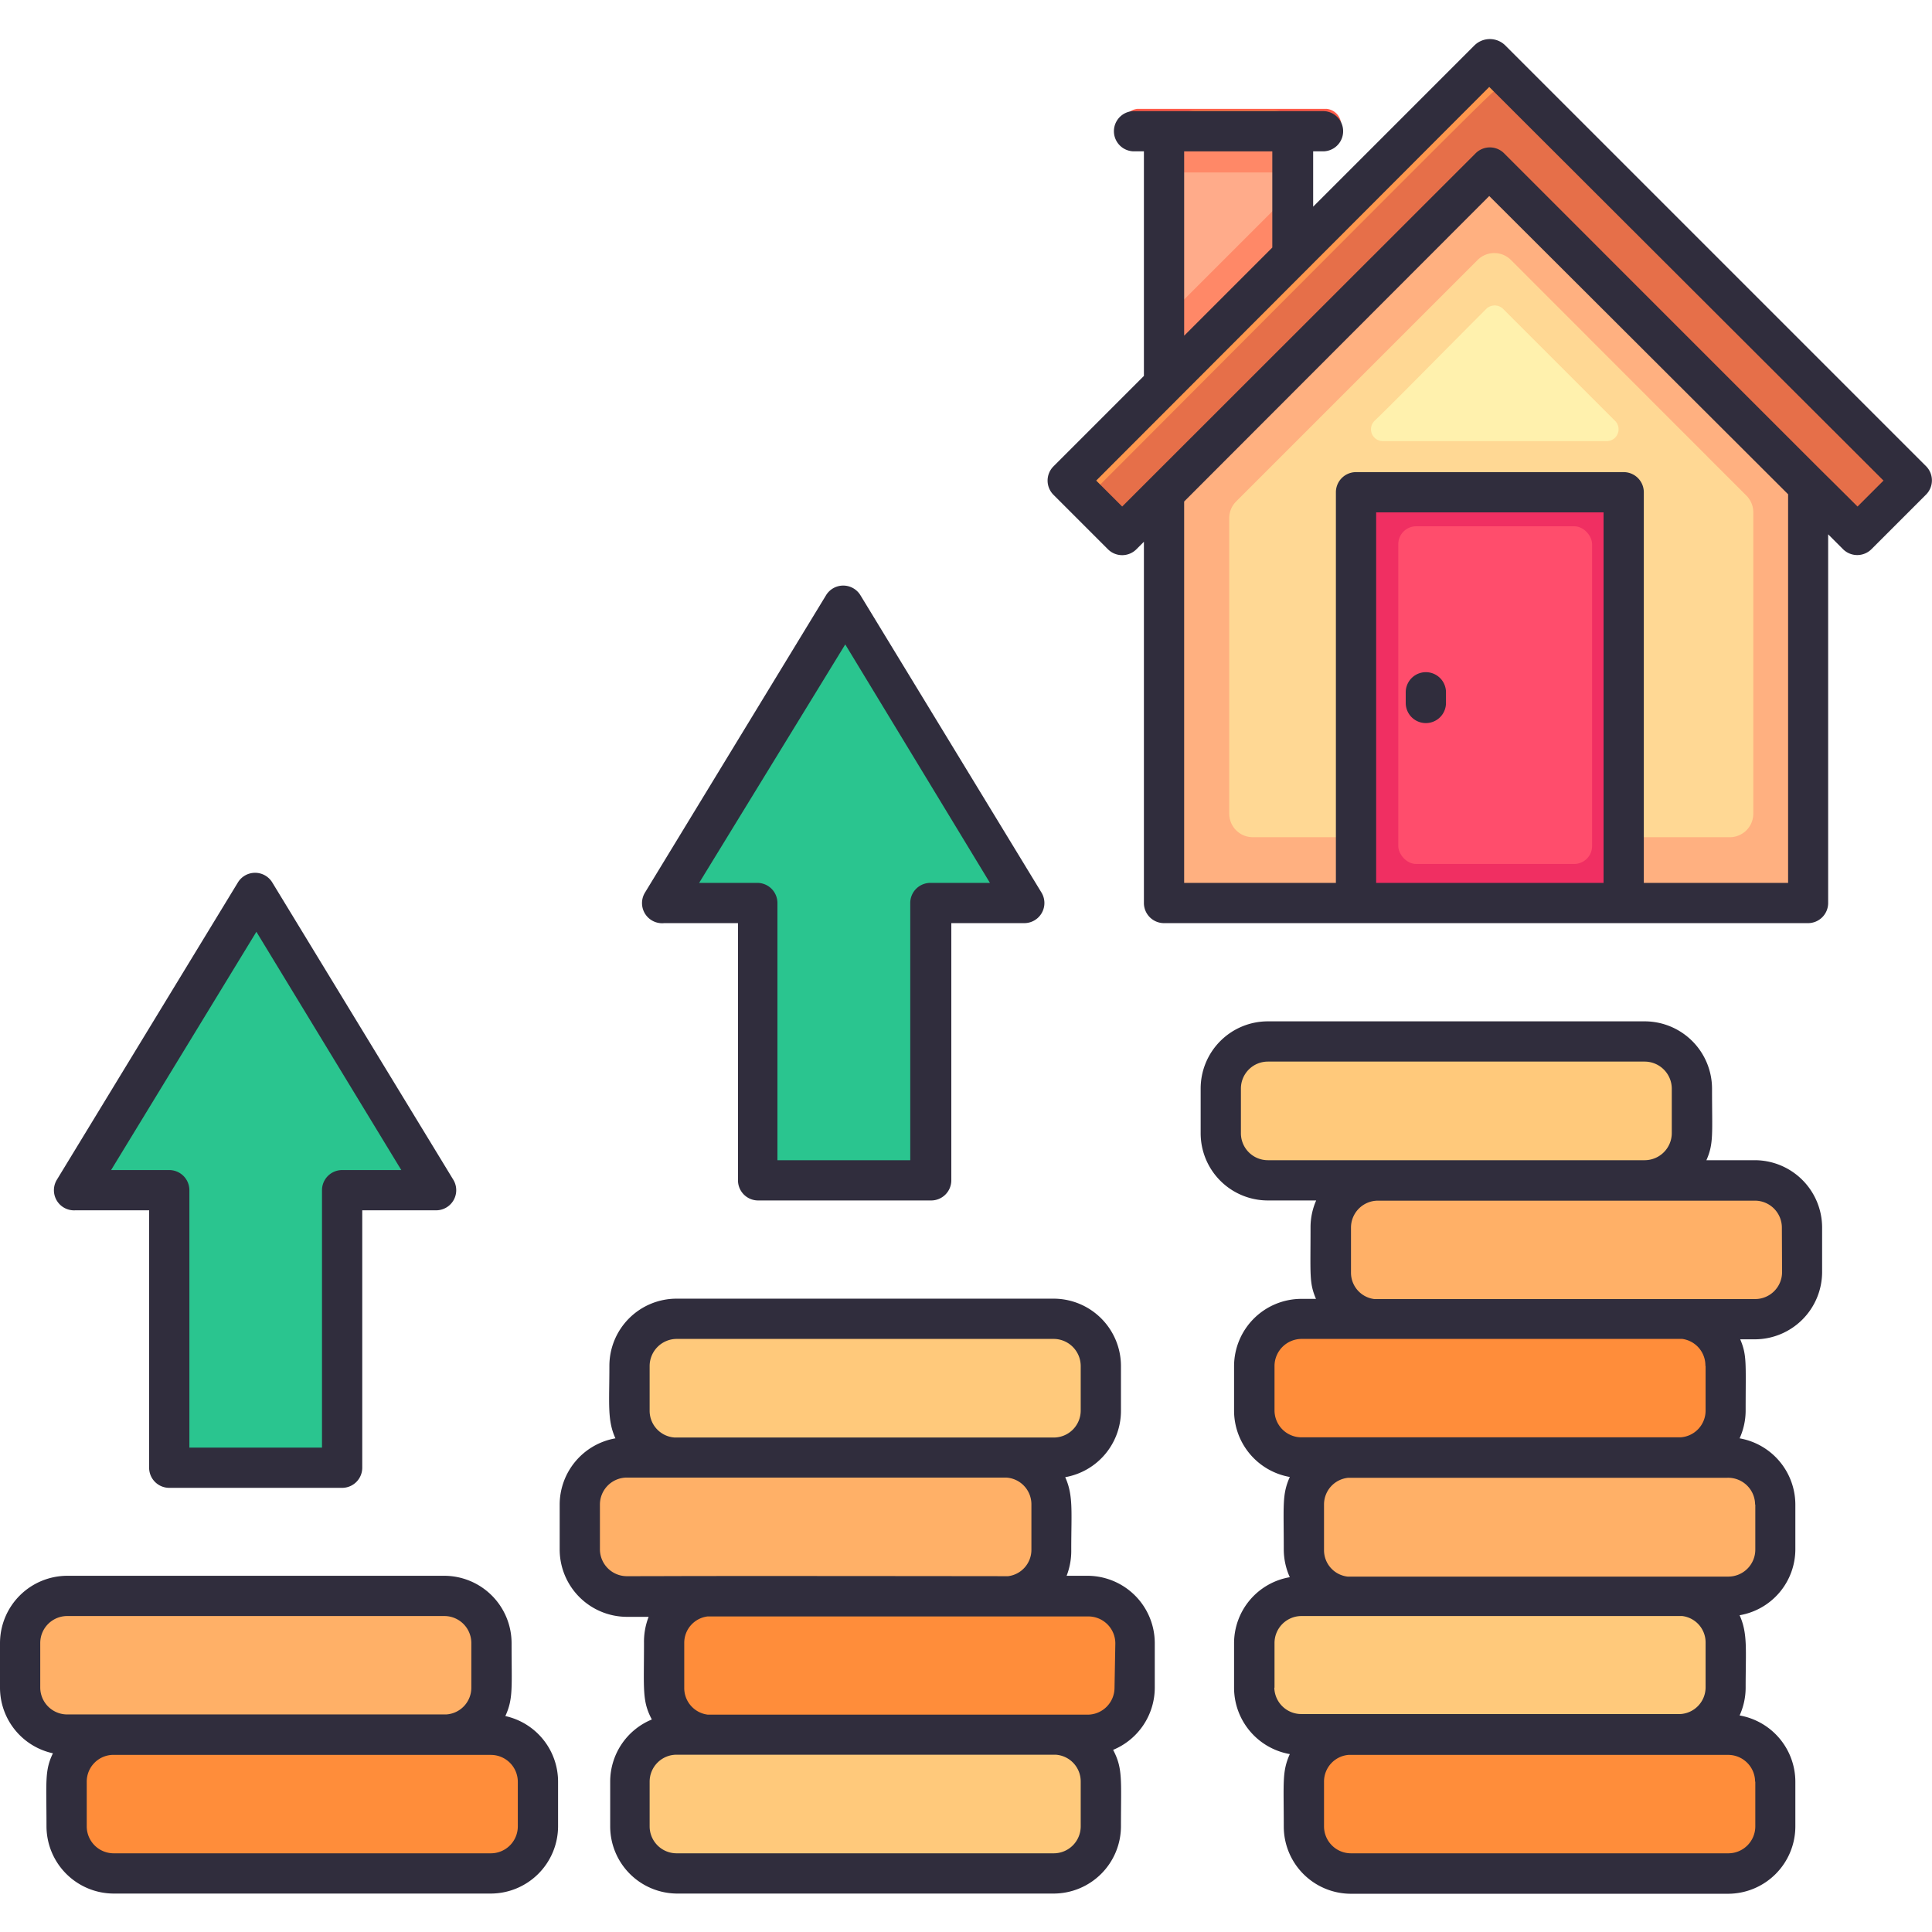 <svg height="512" viewBox="0 0 96 96" width="512" xmlns="http://www.w3.org/2000/svg"><g id="Growth_Price" data-name="Growth Price"><path d="m64.42 6.25v6.22l-6.4 6.41v-12.63z" fill="#ffab8a"/><path d="m58.01 6.25h6.41v2.32h-6.41z" fill="#ff8867"/><path d="m64.42 9.3v3.17l-6.4 6.41v-3.18z" fill="#ff8867"/><path d="m90.2 24v20.8h-32.2v-20.47l16.29-16.27z" fill="#ffb080"/><path d="m61.08 40.43v-14.68a1.17 1.17 0 0 1 .34-.83l12-12a1.17 1.17 0 0 1 1.66 0l11.69 11.7a1.16 1.16 0 0 1 .35.83v15a1.17 1.17 0 0 1 -1.12 1.15h-23.75a1.17 1.17 0 0 1 -1.17-1.17z" fill="#ffd894"/><path d="m80.25 20.91-5.56-5.56a.6.6 0 0 0 -.84 0c-2.85 2.86-4.6 4.65-5.56 5.57a.59.59 0 0 0 .42 1h11.12a.59.59 0 0 0 .42-1.01z" fill="#fff1ad"/><path d="m67.61 25.27v19.53h13.39v-19.53a1 1 0 0 0 -1-1h-11.4a1 1 0 0 0 -.99 1z" fill="#f02f62"/><rect fill="#ff4d6c" height="16.78" rx=".89" width="9.63" x="69.48" y="26.15"/><path d="m94.73 24.36-1.41 1.41a.93.93 0 0 1 -1.31 0l-17.72-17.7-17.72 17.7a.93.93 0 0 1 -1.31 0l-1.41-1.41a.93.93 0 0 1 0-1.31c21.82-21.82 20.4-20.48 20.51-20.37l20.37 20.32a.94.94 0 0 1 0 1.36z" fill="#e66f49"/><path d="m94.73 24.35-.26.27-20.11-20.1c-.11-.1 1.27-1.45-20.24 20.11l-.27-.28a.92.92 0 0 1 0-1.3c21.84-21.84 20.39-20.48 20.51-20.37l20.37 20.37a.92.92 0 0 1 0 1.3z" fill="#ff974e"/><path d="m65.93 7h-9.42a.8.8 0 0 1 0-1.59h9.42a.8.8 0 0 1 0 1.59z" fill="#ff5b49"/><rect fill="#ff7449" height="1.58" rx=".79" width="5.44" x="58.63" y="5.45"/><rect fill="#ffc97b" height="6.94" rx="2.34" transform="matrix(-1 0 0 -1 86.49 179.76)" width="23.57" x="31.46" y="86.41"/><rect fill="#ff8d3a" height="6.94" rx="2.34" transform="matrix(-1 0 0 -1 89.88 165.91)" width="23.57" x="33.16" y="79.48"/><rect fill="#ff8d3a" height="6.94" rx="2.34" transform="matrix(-1 0 0 -1 30.21 179.76)" width="23.57" x="3.32" y="86.41"/><rect fill="#ffb067" height="6.94" rx="2.34" transform="matrix(-1 0 0 -1 25.57 165.91)" width="23.57" x="1" y="79.48"/><rect fill="#ffb067" height="6.94" rx="2.34" transform="matrix(-1 0 0 -1 81.52 152.05)" width="23.57" x="28.98" y="72.55"/><rect fill="#ffc97b" height="6.94" rx="2.34" transform="matrix(-1 0 0 -1 86.49 138.19)" width="23.57" x="31.46" y="65.63"/><rect fill="#ff8d3a" height="6.94" rx="2.34" transform="matrix(-1 0 0 -1 153.93 179.76)" width="23.57" x="65.18" y="86.41"/><rect fill="#ffc97b" height="6.94" rx="2.34" transform="matrix(-1 0 0 -1 148.96 165.91)" width="23.57" x="62.7" y="79.48"/><rect fill="#ffb067" height="6.94" rx="2.34" transform="matrix(-1 0 0 -1 153.93 152.05)" width="23.57" x="65.18" y="72.55"/><rect fill="#ff8d3a" height="6.94" rx="2.34" transform="matrix(-1 0 0 -1 148.96 138.19)" width="23.57" x="62.7" y="65.63"/><rect fill="#ffb067" height="6.94" rx="2.34" transform="matrix(-1 0 0 -1 156.61 124.34)" width="23.57" x="66.52" y="58.7"/><rect fill="#ffc97b" height="6.94" rx="2.34" transform="matrix(-1 0 0 -1 145.59 110.46)" width="23.57" x="61.01" y="51.76"/><path d="m21.81 59.2-9.03-14.87-9.02 14.87h4.7v13.87h8.65v-13.87z" fill="#2ac58f"/><path d="m51.21 44.83-9.03-14.87-9.02 14.87h4.69v13.87h8.66v-13.87z" fill="#2ac58f"/><g fill="#302d3d"><path d="m54 78.3h-1a3.42 3.42 0 0 0 .23-1.3c0-1.89.11-2.69-.3-3.6a3.35 3.35 0 0 0 2.77-3.29v-2.24a3.35 3.35 0 0 0 -3.34-3.34h-18.74a3.34 3.34 0 0 0 -3.34 3.34c0 1.89-.11 2.7.3 3.6a3.35 3.35 0 0 0 -2.77 3.29v2.24a3.35 3.35 0 0 0 3.34 3.34h1.08a3.42 3.42 0 0 0 -.23 1.3c0 2.33-.1 2.88.39 3.8a3.34 3.34 0 0 0 -2.07 3.09v2.22a3.34 3.34 0 0 0 3.34 3.34h18.7a3.35 3.35 0 0 0 3.34-3.34c0-2.32.1-2.87-.39-3.8a3.35 3.35 0 0 0 2.07-3.09v-2.22a3.35 3.35 0 0 0 -3.38-3.34zm-21.72-10.43a1.35 1.35 0 0 1 1.34-1.34h18.74a1.35 1.35 0 0 1 1.34 1.34v2.22a1.34 1.34 0 0 1 -1.34 1.34c-13.51 0 17.51 0-18.83 0a1.33 1.33 0 0 1 -1.25-1.33zm-1.13 10.45a1.34 1.34 0 0 1 -1.34-1.32v-2.24a1.34 1.34 0 0 1 1.34-1.34h18.85a1.33 1.33 0 0 1 1.25 1.33v2.25a1.32 1.32 0 0 1 -1.16 1.32c-18.32-.02-15.59 0-18.94 0zm22.55 12.43a1.34 1.34 0 0 1 -1.34 1.34h-18.74a1.34 1.34 0 0 1 -1.34-1.34v-2.22a1.34 1.34 0 0 1 1.34-1.34h18.83a1.33 1.33 0 0 1 1.25 1.33zm1.68-6.89a1.34 1.34 0 0 1 -1.38 1.34c-3.75 0 4.24 0-18.83 0a1.33 1.33 0 0 1 -1.17-1.34v-2.22a1.32 1.32 0 0 1 1.16-1.32h18.92a1.34 1.34 0 0 1 1.34 1.34z"/><path d="m25.11 85.27c.4-.87.31-1.42.31-3.63a3.35 3.35 0 0 0 -3.34-3.34h-18.74a3.35 3.35 0 0 0 -3.34 3.34v2.22a3.34 3.34 0 0 0 2.63 3.26c-.42.86-.32 1.42-.32 3.63a3.35 3.35 0 0 0 3.34 3.34h18.74a3.35 3.35 0 0 0 3.34-3.34v-2.22a3.34 3.34 0 0 0 -2.62-3.26zm-23.11-1.41v-2.22a1.34 1.34 0 0 1 1.34-1.34h18.74a1.34 1.34 0 0 1 1.34 1.34v2.22a1.33 1.33 0 0 1 -1.25 1.33c-36.44 0-6.56 0-18.83 0a1.34 1.34 0 0 1 -1.34-1.33zm23.73 6.89a1.34 1.34 0 0 1 -1.34 1.34h-18.74a1.34 1.34 0 0 1 -1.34-1.34v-2.22a1.33 1.33 0 0 1 1.25-1.33h18.83a1.34 1.34 0 0 1 1.34 1.34z"/><path d="m87.2 57.65h-2.41c.37-.83.28-1.32.28-3.56a3.35 3.35 0 0 0 -3.34-3.34h-18.73a3.34 3.34 0 0 0 -3.34 3.34v2.22a3.34 3.34 0 0 0 3.34 3.34h2.4a3.31 3.31 0 0 0 -.28 1.35c0 2.38-.07 2.74.27 3.54h-.73a3.35 3.35 0 0 0 -3.34 3.34v2.22a3.35 3.35 0 0 0 2.77 3.29c-.39.87-.3 1.39-.3 3.6a3.35 3.35 0 0 0 .3 1.38 3.33 3.33 0 0 0 -2.77 3.28v2.22a3.35 3.35 0 0 0 2.77 3.29c-.39.87-.3 1.39-.3 3.6a3.34 3.34 0 0 0 3.34 3.34h18.74a3.35 3.35 0 0 0 3.34-3.34v-2.23a3.35 3.35 0 0 0 -2.77-3.29 3.35 3.35 0 0 0 .3-1.38c0-1.89.11-2.69-.3-3.6a3.33 3.33 0 0 0 2.77-3.26v-2.24a3.35 3.35 0 0 0 -2.77-3.29 3.35 3.35 0 0 0 .3-1.38c0-2.37.07-2.74-.27-3.54h.73a3.35 3.35 0 0 0 3.34-3.34v-2.21a3.35 3.35 0 0 0 -3.34-3.35zm-24.2 0a1.34 1.34 0 0 1 -1.34-1.34v-2.22a1.34 1.34 0 0 1 1.34-1.34h18.73a1.35 1.35 0 0 1 1.34 1.34v2.22a1.35 1.35 0 0 1 -1.34 1.34zm.33 26.21v-2.22a1.34 1.34 0 0 1 1.34-1.34h18.92a1.32 1.32 0 0 1 1.16 1.32v2.22a1.33 1.33 0 0 1 -1.25 1.33c-36.35 0-5.32 0-18.83 0a1.34 1.34 0 0 1 -1.35-1.31zm23.89 4.67v2.22a1.34 1.34 0 0 1 -1.34 1.34h-18.75a1.34 1.34 0 0 1 -1.34-1.34v-2.22a1.33 1.33 0 0 1 1.21-1.33h18.83a1.34 1.34 0 0 1 1.38 1.33zm0-13.77v2.24a1.34 1.34 0 0 1 -1.34 1.34c-2.32 0 2.65 0-18.92 0a1.32 1.32 0 0 1 -1.17-1.34v-2.24a1.33 1.33 0 0 1 1.21-1.33h18.83a1.34 1.34 0 0 1 1.38 1.33zm-2.47-6.89v2.22a1.33 1.33 0 0 1 -1.25 1.33c-36.35 0-5.32 0-18.83 0a1.34 1.34 0 0 1 -1.34-1.34v-2.21a1.35 1.35 0 0 1 1.34-1.34h18.92a1.33 1.33 0 0 1 1.15 1.34zm3.8-4.66a1.34 1.34 0 0 1 -1.34 1.34h-18.92a1.32 1.32 0 0 1 -1.16-1.32v-2.23a1.34 1.34 0 0 1 1.34-1.34h18.73a1.34 1.34 0 0 1 1.34 1.34z"/><path d="m95.71 23.17-20.9-20.9a1.09 1.09 0 0 0 -1.56 0l-8 8v-2.75h.49a1 1 0 0 0 0-2h-9.39a1 1 0 0 0 0 2h.49v11.16l-4.49 4.49a1 1 0 0 0 0 1.42l2.7 2.7a1 1 0 0 0 1.42 0l.37-.37v17.95a1 1 0 0 0 1 1h32a1 1 0 0 0 1-1v-18.32l.74.74a1 1 0 0 0 1.41 0l2.71-2.71a1 1 0 0 0 .01-1.41zm-32.49-15.65v4.78l-4.38 4.38v-9.16zm5.16 36.35v-18.41h11.3v18.41zm20.47 0h-7.17v-19.41a1 1 0 0 0 -1-1h-13.3a1 1 0 0 0 -1 1v19.41h-7.54v-18.95l15.16-15.18 14.85 14.82zm3.45-18.7c-3.84-3.83 3.81 3.83-17.56-17.55a1 1 0 0 0 -1.42 0l-17.56 17.55-1.29-1.29 19.53-19.56 19.59 19.56z"/><path d="m70.85 33.4a1 1 0 0 0 -1 1v.53a1 1 0 1 0 2 0v-.53a1 1 0 0 0 -1-1z"/><path d="m3.74 60.14h3.67v12.79a1 1 0 0 0 1 1h8.59a1 1 0 0 0 1-1v-12.79h3.67a1 1 0 0 0 .86-1.51l-9-14.78a1 1 0 0 0 -1.71 0l-9 14.78a1 1 0 0 0 .92 1.51zm9-13.84 7.2 11.84h-2.94a1 1 0 0 0 -1 1v12.79h-6.59v-12.79a1 1 0 0 0 -1-1h-2.89z"/><path d="m33 45.87h3.67v12.78a1 1 0 0 0 1 1h8.6a1 1 0 0 0 1-1v-12.78h3.63a1 1 0 0 0 .85-1.52l-9-14.78a1 1 0 0 0 -1.7 0l-9 14.78a1 1 0 0 0 .95 1.52zm9-13.85 7.19 11.85h-2.96a1 1 0 0 0 -1 1v12.78h-6.6v-12.78a1 1 0 0 0 -1-1h-2.89z"/></g></g></svg>